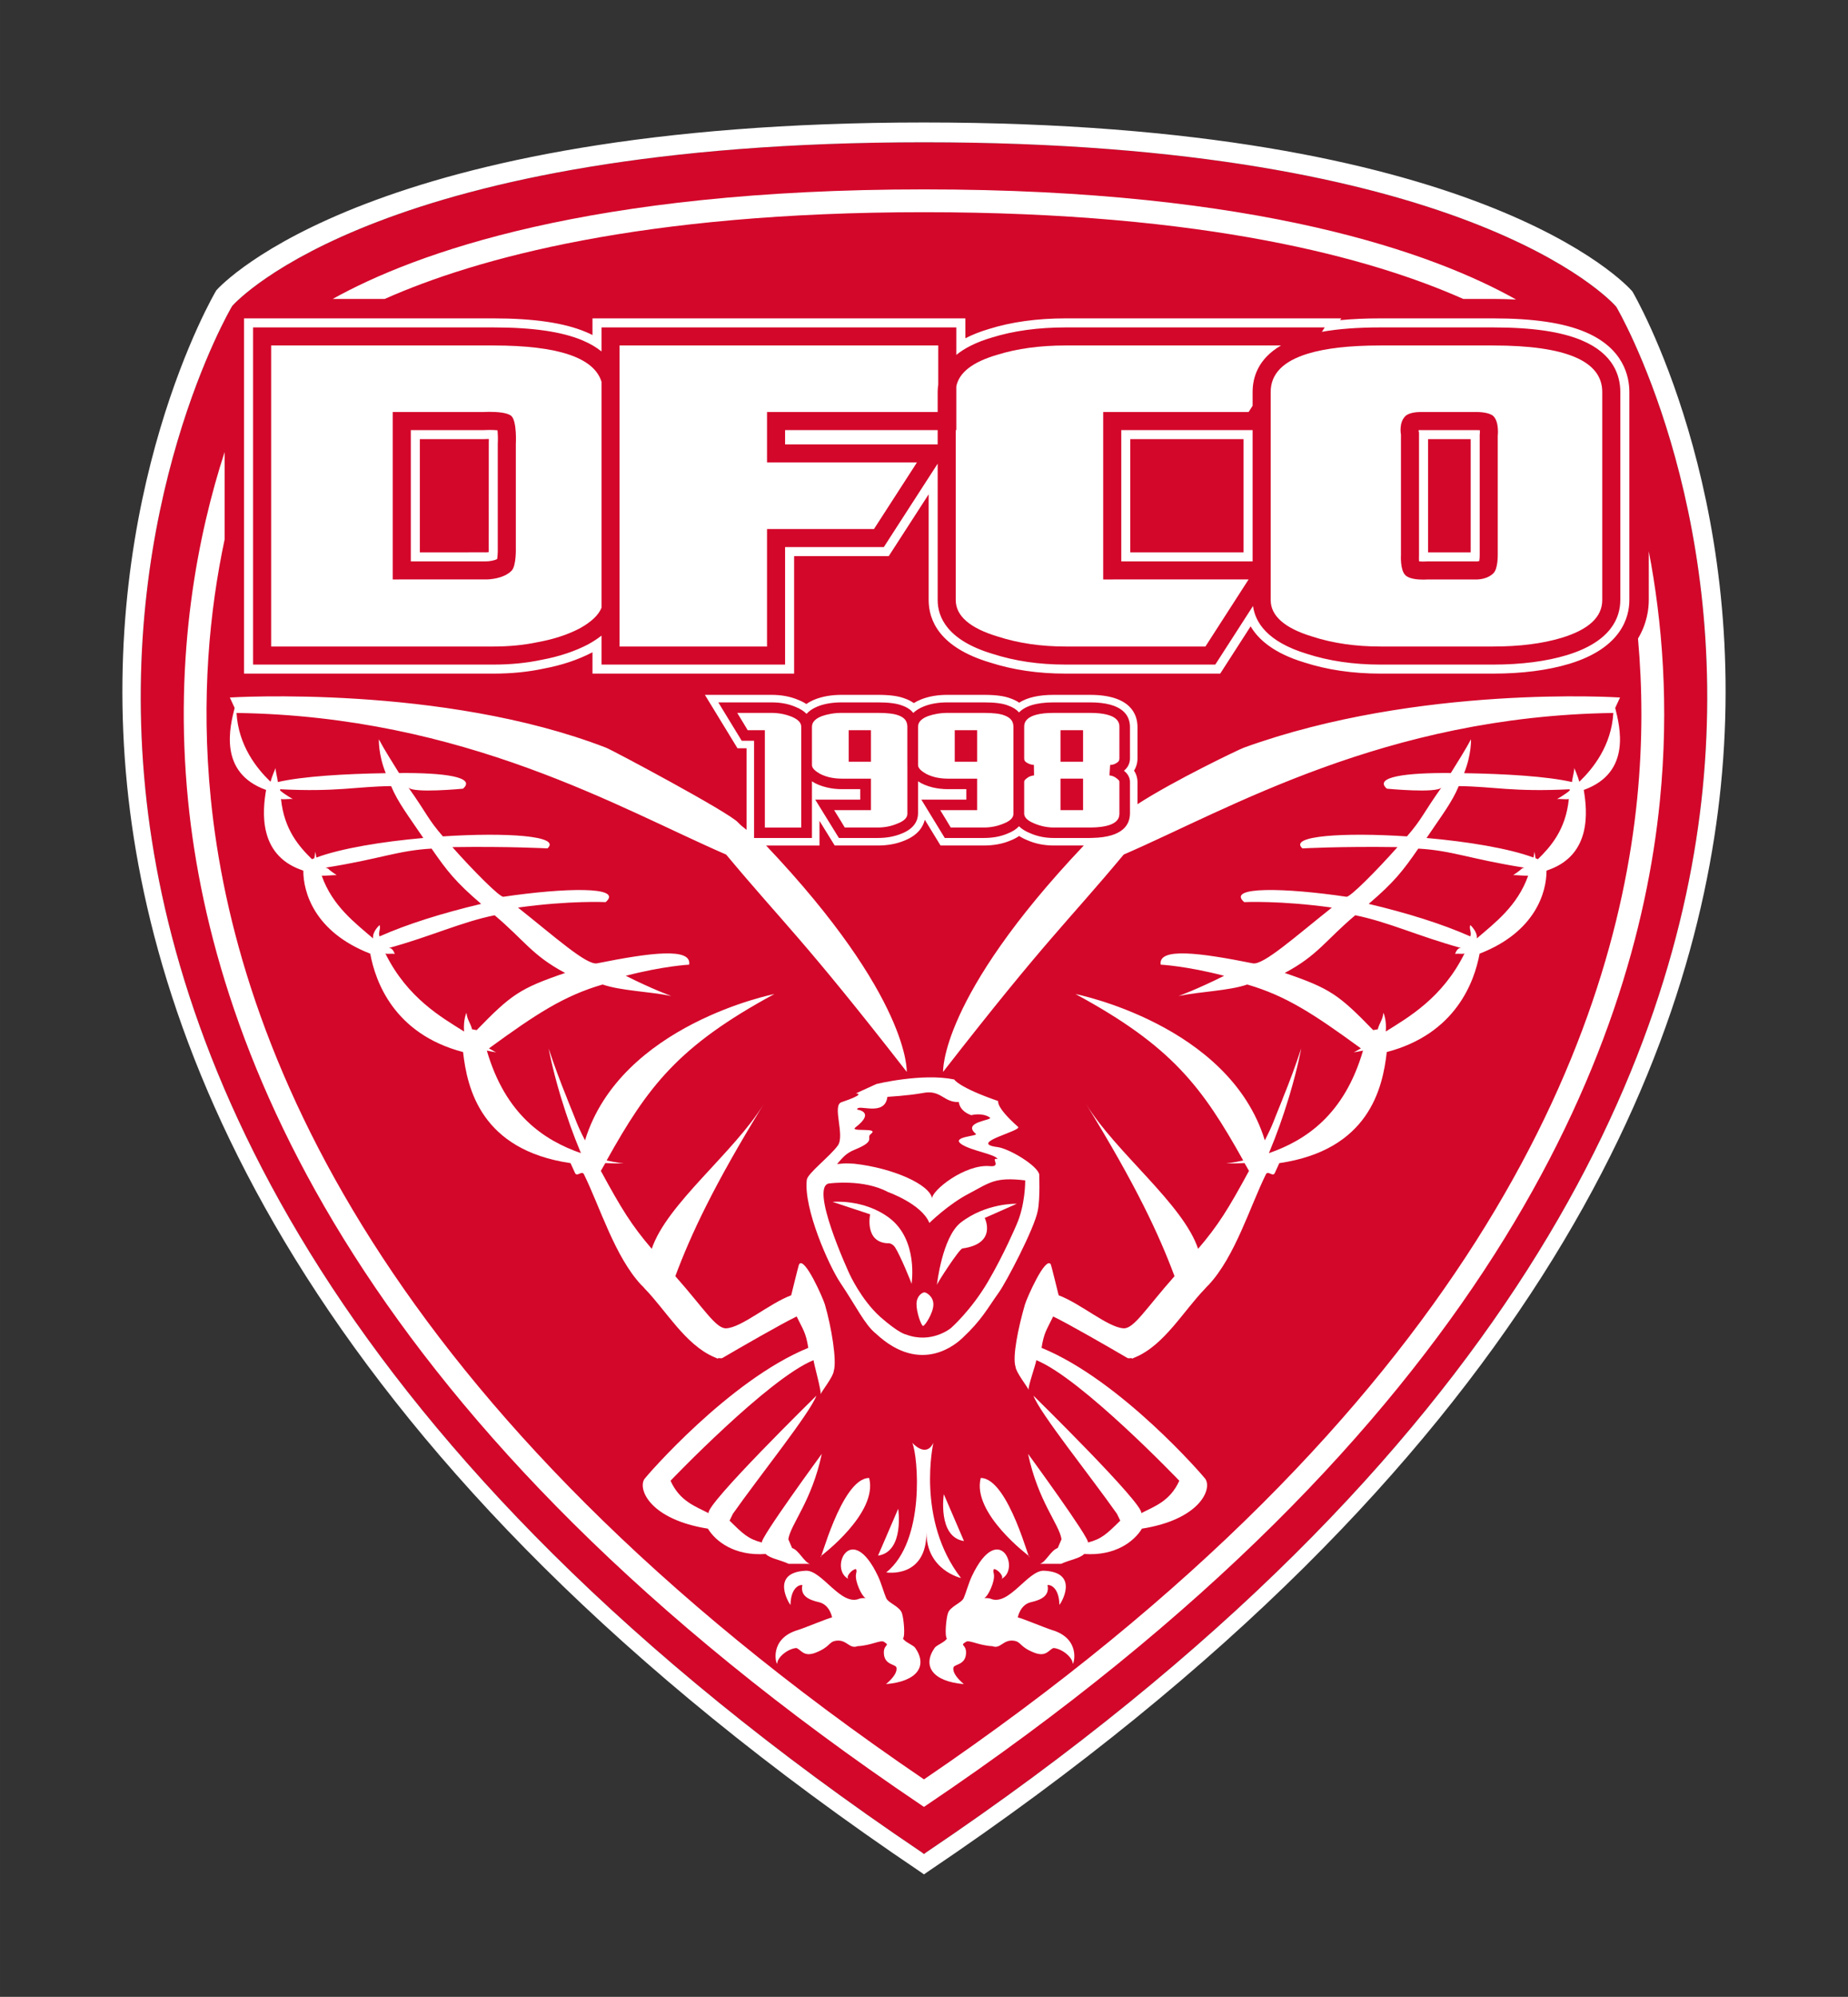 <?xml version="1.0" encoding="utf-8"?>
<!-- Generator: Adobe Illustrator 16.0.3, SVG Export Plug-In . SVG Version: 6.00 Build 0)  -->
<!DOCTYPE svg PUBLIC "-//W3C//DTD SVG 1.1//EN" "http://www.w3.org/Graphics/SVG/1.1/DTD/svg11.dtd">
<svg version="1.1" id="Calque_1" xmlns="http://www.w3.org/2000/svg" xmlns:xlink="http://www.w3.org/1999/xlink" x="0px" y="0px"
	 width="304.3" height="328.623" viewBox="0 0 428.032 462.246" enable-background="new 0 0 428.032 462.246"
	 xml:space="preserve">
<rect x="0" y="0" width="428.032" height="462.246" fill="#333333" stroke="none"/>
<g>
	<g id="fond">
		<path id="fondrouge" fill="#D3072A" d="M214.008,32.937c-124.98,0-158.821,36.321-160.224,37.881
			c-0.391,0.629-26.749,45.609-20.122,111.932c6.109,61.131,42.235,153.383,179.766,245.997l0.579,0.437l0.594-0.437
			C352.125,336.133,388.249,243.881,394.36,182.75c6.631-66.323-19.729-111.303-20.008-111.75
			C372.875,69.258,338.995,32.937,214.008,32.937z"/>
		<path id="contourext" fill="#FFFFFF" d="M378.096,67.478l-0.037-0.047l-0.037-0.045c-1.391-1.597-35.68-39.033-164.014-39.033
			c-127.743,0-162.463,37.249-163.896,38.843c-0.346,0.509-27.469,46.718-20.672,114.654
			c6.237,62.452,43.146,156.786,183.604,251.367l0.965,0.676l0.968-0.676c140.463-94.58,177.391-188.915,183.611-251.367
			C405.387,114.028,378.372,67.924,378.096,67.478z M394.36,182.75c-6.111,61.131-42.234,153.383-179.758,245.997l-0.594,0.437
			l-0.579-0.437C75.898,336.133,39.771,243.881,33.663,182.75c-6.627-66.323,19.73-111.303,20.122-111.932
			c1.403-1.56,35.244-37.881,160.224-37.881c124.988,0,158.867,36.321,160.343,38.063C374.631,71.447,400.991,116.427,394.36,182.75
			z"/>
	</g>
	<g id="contour">
		<path id="contourbas" fill="#FFFFFF" d="M214.008,49.121c65.343,0,103.743,10.671,124.901,20.078h6.912
			c1.869,0,3.629,0.054,5.332,0.136C332.196,58.711,291.762,43.84,214.008,43.84c-77.518,0-117.944,14.781-136.943,25.359h12.041
			C110.26,59.808,148.685,49.121,214.008,49.121z"/>
		<path id="contourhaut" fill="#FFFFFF" d="M381.891,127.608V138.9c0,2.003-0.389,5.402-2.498,8.912
			c1.01,11.263,1.146,23.688-0.189,37.082c-5.619,56.26-38.895,141.165-165.195,227.006
			C87.693,326.047,54.432,241.152,48.823,184.894c-2.328-23.342-0.259-43.718,3.204-60.026v-20.231
			c-6.062,18.665-11.854,46.756-8.459,80.782c5.754,57.717,39.911,144.942,169.883,232.479l0.557,0.375l0.554-0.375
			c129.976-87.537,164.136-174.763,169.897-232.479C386.661,163.325,384.989,143.736,381.891,127.608z"/>
	</g>
	<g id="grpchouette">
		<g id="tete">
			<path fill="#FFFFFF" d="M240.715,271.895c-0.391-2.084-6.975-6.011-9.666-6.362c-7.162-0.914,5.908-3.78,4.734-4.702
				c-5.178-4.575-4.58-5.951-4.58-5.951c-9.257-3.199-10.19-4.999-10.19-4.999c-7.414-1.538-17.999,1.044-18.038,1.058
				c-2.862,1.279-4.195,1.948-4.738,2.176c0.535,0.027,2.046,0.205-3.326,2.025c-2.248,0.733,0.825,7.613-0.838,10.008
				c-1.807,2.523-7.021,6.461-7.201,7.955c-0.793,6.619,5.141,19.978,7.811,23.912c3.677,5.459,5.62,9.657,8.204,11.709
				c10.631,9.896,18.979,2,20.07,0.973c4.502-4.234,5.653-6.678,8.457-10.612c1.488-2.036,8.195-14.696,8.963-18.862
				C240.963,277.239,240.663,271.602,240.715,271.895z M198.065,266.094c5.069-2.07,2.356-2.648,3.674-3.625
				c2.041-1.589-5.088-0.316-3.596-1.496c4.763-3.649,0.38-4.119,0.38-4.119c-0.015-1.51,6.4,1.849,7.014-2.946
				c0.006-0.026,4.54-0.228,8.283-0.904c4.153-0.812,4.755,2.26,8.271,2.097c0,0,0,2.012,2.863,3.049c0,0,2.486-0.674,4.278,0.512
				c1.082,0.669-6.618,0.958-3.206,3.816c0.629,0.527-5.914,0.623-3.328,2.396c2.327,1.545,7.949,2.318,8.371,3.447
				c-1.848-0.516,1.037,1.881-1.761,1.623c-5.835-0.554-13.672,5.783-13.397,7.518c-0.535-3.281-9.084-7.08-18.079-8.08
				c-2.226-0.104-1.703-0.125-3.96,0.083C195.159,268.02,195.838,266.993,198.065,266.094z M235.396,283.617
				c0,0-2.849,6.747-6.575,13.089c-3.931,6.688-8.588,10.739-8.588,10.739s-4.471,3.707-10.377,1.475c0,0-1.54-0.176-5.999-4.102
				c-4.423-3.988-7.112-9.95-7.112-9.95s-9.626-20.769-4.508-20.937c0,0,7.814-1.029,13.403,1.991c0,0,7.846,2.761,9.624,7.175
				c0,0,4.393-4.342,9.195-6.818c4.818-2.555,6.054-3.867,12.998-3.037C237.458,273.242,237.54,278.871,235.396,283.617z"/>
			<path fill="#FFFFFF" d="M192.841,278.215l8.697,2.885c0,0-1.354,6.375,3.97,6.694c0,0,1.005-0.206,1.792,0.924
				c1.135,1.709,3.818,8.188,3.829,8.482c0,0,1.659-10.136-5.163-15.28C200.046,277.482,192.841,278.215,192.841,278.215z"/>
			<path fill="#FFFFFF" d="M235.511,278.652l-7.433,3.287c0,0,3.002,5.938-5.162,7.057c-0.746,0.104-5.858,8.038-5.908,8.418
				c0,0,1.195-10.949,5.482-14.383C228.456,278.404,235.511,278.652,235.511,278.652z"/>
			<path fill="#FFFFFF" d="M216.187,302.061c-0.048,1.916-1.957,4.86-2.383,4.877c-0.426-0.019-1.573-3.246-1.526-5.166
				c0.075-1.924,1.436-2.623,1.862-2.61C214.575,299.178,216.26,300.145,216.187,302.061z"/>
		</g>
		<g id="pattedroite">
			<path fill="#FFFFFF" d="M201.311,342.132c-6.507,0-11.604,20.778-11.218,18.104C190.093,360.236,203.427,350.292,201.311,342.132
				z"/>
			<path fill="#FFFFFF" d="M203.37,360.107l4.672-10.851C208.042,349.257,209.535,359.186,203.37,360.107z"/>
			<path fill="#FFFFFF" d="M205.218,389.846c7.25-0.613,9.689-4.187,6.766-8.391c-0.452-0.648-2.477-1.368-2.833-2.173
				c0.56-0.607,0.153-4.636-0.217-5.759c-0.448-1.644-3.156-2.403-3.674-3.58c-0.523-1.17-1.091-3.354-1.889-5.068
				c-6.258-13.199-11.527-1.521-6.758,0.671c-0.976-0.446,0.847-2.39,1.655-2.325c0.446,0.926-0.54,0.887,0.346,3.575
				c1.716,4.847,3.356,2.663,0.528,3.242c-4.303,1.987-8.724-6.61-12.495-6.437c-8.429,0.391-3.797,7.754-3.554,7.91
				c0.072-4.139,2.208-4.731,2.75-4.589c-0.505,2.429,1.329,3.394,3.851,3.966c2.479,0.563,3.042,3.461,3.024,3.526
				c-1.098,0.224-6.099,2.345-7.924,2.917c-6.781,2.016-5.022,8.027-4.786,7.781c0.017-1.398,2.327-3.412,4.415-3.621
				c1.08,0.293,1.642,2.158,4.42,1.109c3.609-1.393,2.994-2.588,4.912-2.806c2.397-0.271,2.987,2.002,4.859,1.275
				c3.205-0.163,5.323-1.507,6.104-1.021c1.636,1.028-0.107,0.455,0,2.678c0.128,2.645,2.514,2.48,2.875,3.187
				C207.593,385.917,208.329,387.223,205.218,389.846z"/>
		</g>
		<g id="pattegauche">
			<path fill="#FFFFFF" d="M227.157,342.132c6.506,0,11.604,20.778,11.217,18.104C238.374,360.236,225.04,350.292,227.157,342.132z"
				/>
			<path fill="#FFFFFF" d="M223.276,356.729l-4.673-10.851C218.603,345.878,217.111,355.807,223.276,356.729z"/>
			<path fill="#FFFFFF" d="M223.249,389.846c-7.25-0.613-9.688-4.187-6.766-8.391c0.451-0.648,2.477-1.368,2.833-2.173
				c-0.56-0.607-0.151-4.636,0.218-5.759c0.447-1.644,3.155-2.403,3.674-3.58c0.522-1.17,1.092-3.354,1.89-5.068
				c6.258-13.199,11.526-1.521,6.758,0.671c0.976-0.446-0.847-2.39-1.655-2.325c-0.445,0.926,0.54,0.887-0.346,3.575
				c-1.716,4.847-3.355,2.663-0.527,3.242c4.303,1.987,8.725-6.61,12.493-6.437c8.431,0.391,3.798,7.754,3.556,7.91
				c-0.072-4.139-2.209-4.731-2.75-4.589c0.504,2.429-1.33,3.394-3.852,3.966c-2.479,0.563-3.042,3.461-3.023,3.526
				c1.098,0.224,6.1,2.345,7.924,2.917c6.781,2.016,5.021,8.027,4.785,7.781c-0.017-1.398-2.326-3.412-4.414-3.621
				c-1.08,0.293-1.643,2.158-4.42,1.109c-3.609-1.393-2.994-2.588-4.912-2.806c-2.396-0.271-2.986,2.002-4.858,1.275
				c-3.204-0.163-5.323-1.507-6.104-1.021c-1.636,1.028,0.106,0.455,0,2.678c-0.127,2.645-2.515,2.48-2.875,3.187
				C220.874,385.917,220.138,387.223,223.249,389.846z"/>
		</g>
		<g id="chouettedate">
			<path fill="#FFFFFF" d="M375.231,161.463c-0.197-0.018-46.65-3.052-87.139,11.615c-1.108,0.4-16.25,7.643-24.629,13.084v-5.18
				c0-0.597-0.127-1.574-0.801-2.59c0.521-0.832,0.801-1.788,0.801-2.804V168.3c0-2.784-1.434-7.451-11.021-7.451h-8.354
				c-3.465,0-6.153,0.608-8.022,1.81c-0.58-0.393-1.231-0.717-1.967-0.971c-1.449-0.571-3.438-0.839-6.244-0.839H219.5
				c-2.35,0-4.354,0.342-6.121,1.041c-0.635,0.247-1.207,0.538-1.729,0.864c-0.607-0.439-1.299-0.795-2.063-1.056
				c-1.49-0.582-3.49-0.85-6.297-0.85h-8.307c-2.344,0-4.426,0.349-6.201,1.048c-0.75,0.299-1.424,0.66-2.014,1.078
				c-0.576-0.381-1.225-0.711-1.93-0.984c-1.783-0.754-3.846-1.141-6.133-1.141h-15.438l7.547,12.364h2.098v18.882
				c-0.77-0.59-1.484-1.179-2.008-1.748c-2.166-2.363-29.035-16.69-30.535-17.27c-37.946-14.658-86.941-11.633-87.136-11.615
				l1.11,2.408c-1.032,4.174-3.927,14.967,7.288,18.987c-0.842,4.902-1.808,14.898,8.021,18.461c0,0,0.424,0.144,0.604,0.234
				c-0.023,4.9,2.524,14.181,15.5,19.206c1.186,6.469,5.516,18.592,21.5,22.776c0.947,8.438,4.176,22.676,24.89,25.715
				c0.336,0.771,0.68,1.533,1.027,2.258c0.463,1.056,1.594-0.668,2.082,0.338c3.688,7.482,7.148,19.05,13.266,25.599
				c0.283,0.27,0.574,0.539,0.818,0.86c4.949,5.076,9.41,13.021,16.125,15.865c0.248,0.099,0.467,0.185,0.709,0.328
				c0.412-0.293,0.805,0.112,1.232-0.188c3.885-2.277,13.721-7.949,17.121-9.566c1.508,3.123,2.119,3.684,2.688,7.266
				c-18.393,7.504-37.57,29.787-37.938,30.334c-1.625,2.416,1.342,9.406,14.688,11.518c1.791,2.943,6.145,6.367,13.375,5.863
				c1.066,1.066,3.367,1.351,5.338,2.279h4.908c-1.361-0.377-2.52-3.152-4.121-3.658l-0.875-2.039
				c0.563-3.551,5.41-8.725,7.75-19.758c0,0-14.488,19.797-13.859,20.52c-3.207-0.813-4.414-2.032-7.498-5.063l0.768-1.584
				c6.164-8.76,17.879-23.318,19.338-27.342c0,0-25.852,25.342-24.955,27.203c-2.992-1.574-6.654-2.703-8.826-7.514
				c0,0,22.68-23.705,33.123-27.908c0.1,0.967,1.844,7.127,1.639,7.885c0.242-0.697,2.953-4.074,3.039-5.373
				c0.762-2.275-0.502-10.09-2.039-15.377c-0.432-1.484-4.729-11.25-5.979-9.342c-0.129,0.197-1.834,7.182-1.834,7.182
				c-5.135,1.932-11.439,7.455-15.041,7.648c-2.375,0.127-5.15-4.563-11.799-12.068c3.576-9.576,8.852-20.947,20.461-39.813
				c-6.961,11.313-22.426,23.061-25.922,33.481c-4.693-5.479-7.021-9.272-11.789-18.041c0.352-0.633,0.695-1.197,1.035-1.808
				c1.354,0.063,2.762,0.091,4.27,0.07c0,0-1.539-0.125-3.969-0.674c9.531-17.063,16.523-26.461,38.852-38.526
				c0,0-35.598,7.012-43.855,33.866c-1.957-3.787-1.92-4.248-3.781-8.729c-0.152-0.418-0.328-0.783-0.469-1.212
				c-1.441-3.526-2.846-7.303-4.172-11.313c0,0,0.762,4.298,2.662,10.687c0.123,0.406,0.275,0.881,0.402,1.297
				c1.111,3.648,2.563,7.814,4.412,12.236c-8.533-2.966-17.474-8.89-21.796-23.742c0.711,0.149,1.428,0.295,2.16,0.408
				c0,0-0.609-0.293-1.666-0.918c10.867-7.923,17.349-12.178,26.322-14.785c4.248,1.475,11.014,1.625,15.914,2.666
				c0,0-4.164-1.485-10.557-4.684c8.744-2.274,14.691-2.578,14.691-2.578c0.648-4.052-9.158-2.75-21.334-0.305
				c-2.412,0.484-9.787-6.144-18.312-12.908c12.027-1.674,20.306-1.262,20.306-1.262c4.275-3.719-9.648-3.318-23.691-1.24
				c-0.844,0.125-6.95-6.012-11.816-11.492c13.275-0.195,22.015,0.296,22.015,0.296c3.336-2.927-9.599-3.737-24.212-2.782
				c-3.523-4.051-3.59-5.121-7.998-11.334c1.011,1.424,12.665,0.291,12.665,0.291c3.09-2.709-4.405-3.713-14.82-3.619
				c-1.436-2.334-3.372-5.32-4.667-7.818c0,0-0.188,3.414,1.586,7.848c-9.51,0.152-19.164,0.722-25.003,2.053
				c-0.003-0.655-0.561-2.572-0.5-3.251c0,0-0.831,1.828-1.144,3.101l-0.106,0.022c-3.057-2.96-7.367-8.23-7.808-15.864
				c52.973,0.759,89.128,22.298,113.4,32.775c13.486,16.152,17.738,19.359,41.836,50.309c0,0,0.889-17.103-32.58-52.395h12.369
				v-5.713l3.523,5.708h9.959c2.305,0,4.33-0.37,6.178-1.132c3.174-1.257,4.342-3.23,4.734-4.835l3.645,5.967h10.006
				c2.297,0,4.377-0.388,6.129-1.13c0.774-0.299,1.463-0.66,2.07-1.074c0.569,0.374,1.217,0.704,1.93,0.99
				c1.83,0.806,3.886,1.214,6.104,1.214h6.939c-33.473,35.296-32.584,52.4-32.584,52.4c24.098-30.95,28.35-34.157,41.836-50.309
				c24.271-10.478,60.428-32.017,113.4-32.775c-0.441,7.634-4.752,12.904-7.809,15.864l-0.107-0.022
				c-0.313-1.272-1.143-3.101-1.143-3.101c0.061,0.679-0.496,2.596-0.5,3.251c-5.838-1.331-15.492-1.9-25.004-2.053
				c1.771-4.434,1.588-7.848,1.588-7.848c-1.297,2.498-3.232,5.484-4.668,7.818c-10.414-0.094-17.91,0.91-14.82,3.619
				c0,0,11.654,1.133,12.666-0.291c-4.41,6.213-4.475,7.283-8,11.334c-14.611-0.955-27.547-0.145-24.211,2.782
				c0,0,8.74-0.491,22.016-0.296c-4.867,5.48-10.973,11.617-11.818,11.492c-14.041-2.078-27.965-2.479-23.688,1.24
				c0,0,8.278-0.412,20.308,1.262c-8.525,6.765-15.9,13.393-18.314,12.908c-12.176-2.445-21.981-3.747-21.334,0.305
				c0,0,5.947,0.304,14.691,2.578c-6.393,3.198-10.557,4.684-10.557,4.684c4.9-1.041,11.666-1.191,15.914-2.666
				c8.973,2.606,15.455,6.862,26.322,14.785c-1.057,0.625-1.666,0.918-1.666,0.918c0.73-0.113,1.447-0.259,2.16-0.408
				c-4.322,14.854-13.266,20.776-21.797,23.742c1.85-4.422,3.301-8.588,4.412-12.236c0.127-0.416,0.275-0.891,0.4-1.297
				c1.9-6.389,2.662-10.687,2.662-10.687c-1.326,4.013-2.73,7.787-4.172,11.314c-0.141,0.428-0.315,0.793-0.471,1.211
				c-1.861,4.481-1.822,4.942-3.781,8.729c-8.256-26.854-43.854-33.866-43.854-33.866c22.328,12.065,29.32,21.463,38.852,38.526
				c-2.43,0.549-3.969,0.674-3.969,0.674c1.508,0.021,2.916-0.008,4.27-0.07c0.341,0.609,0.685,1.175,1.035,1.808
				c-4.768,8.769-7.096,12.563-11.789,18.041c-3.496-10.422-18.961-22.17-25.922-33.481c11.609,18.864,16.885,30.235,20.461,39.813
				c-6.647,7.506-9.424,12.195-11.799,12.068c-3.602-0.193-9.906-5.717-15.041-7.648c0,0-1.705-6.984-1.834-7.182
				c-1.25-1.908-5.547,7.856-5.979,9.342c-1.537,5.287-2.936,12.102-2.174,14.377c0.086,1.299,2.797,4.676,3.037,5.373
				c-0.203-0.758,1.676-5.918,1.774-6.885c10.443,4.203,33.123,27.908,33.123,27.908c-2.172,4.811-5.834,5.938-8.825,7.514
				c0.896-1.861-24.955-27.203-24.955-27.203c1.459,4.023,13.174,18.582,19.338,27.342l0.768,1.584
				c-3.084,3.029-4.291,4.248-7.498,5.063c0.629-0.723-13.859-20.52-13.859-20.52c2.34,11.033,7.188,16.207,7.75,19.758
				l-0.875,2.039c-1.602,0.506-2.76,3.281-4.121,3.658h4.908c1.971-0.93,4.271-1.213,5.338-2.279
				c7.23,0.504,11.584-2.92,13.375-5.863c13.346-2.11,16.313-9.102,14.688-11.518c-0.367-0.547-19.545-22.83-37.938-30.334
				c0.568-3.582,1.18-4.143,2.688-7.266c3.399,1.617,13.235,7.289,17.121,9.566c0.428,0.303,0.819-0.104,1.231,0.188
				c0.242-0.146,0.461-0.229,0.709-0.328c6.715-2.844,11.176-10.789,16.125-15.864c0.244-0.322,0.535-0.593,0.818-0.861
				c6.117-6.549,9.578-18.115,13.266-25.598c0.486-1.007,1.617,0.717,2.082-0.339c0.346-0.725,0.691-1.485,1.027-2.258
				c20.715-3.039,23.943-17.274,24.891-25.715c15.984-4.185,20.314-16.307,21.5-22.776c12.975-5.025,15.521-14.306,15.5-19.206
				c0.18-0.091,0.604-0.234,0.604-0.234c9.828-3.563,8.861-13.559,8.021-18.461c11.215-4.021,8.318-14.813,7.287-18.987
				L375.231,161.463z M130.894,225.227c-10.53,3.58-12.551,5.072-20.489,13.231l-1.063-0.19c-0.417-1.597-1.069-1.988-1.313-3.824
				c0,0-0.759,1.639-0.54,4.336c-5.151-3.242-13.111-7.715-18.229-18.06c0.568,0.202,1.593-0.066,2.164,0.126
				c0,0-0.448-1.648-1.5-1.359c10.048-2.761,16.94-6.063,24.641-7.616C121.483,217.699,123.225,221.154,130.894,225.227z
				 M111.445,209.235c-8.918,2.116-17.059,4.651-23.535,7.529c-0.363-0.886,0.318-1.672,0.016-2.634c0,0-1.723,1.491-1.51,3.105
				c-4.154-3.583-9.422-7.497-11.902-14.527c0.247,0.089,3.198-0.189,3.454-0.135c0,0-1.208-0.803-1.75-1.275
				c-0.054-0.172-0.673-0.473-0.853-0.443c12.837-2.029,16.572-3.95,24.595-4.417C103.482,201.532,105.504,204.162,111.445,209.235z
				 M90.59,181.971c1.588,3.808,3.969,6.836,7.457,12.01c-9.441,0.834-18.987,2.38-24.765,4.529
				c-0.103-0.441-0.174-0.917-0.222-1.352c0,0-0.129,0.58-0.25,1.502c-0.176,0.068-0.359,0.172-0.549,0.239
				c-2.914-2.87-6.449-6.765-7.174-13.952c0.508,0.179,2.17-0.089,2.755,0.035c0,0-1.95-1.084-2.972-2.012
				c-0.009-0.078,0.07-0.265-0.009-0.269C78.176,183.367,82.458,182.059,90.59,181.971z M244.088,193.982
				c-1.862,0-3.731-0.33-5.434-1.084c-1.197-0.472-2.039-1.035-2.631-1.627c-0.588,0.629-1.443,1.22-2.674,1.697
				c-1.629,0.691-3.467,1.014-5.496,1.014h-9.027l-5.422-8.873c0,0,8.592,0,10.42,0c0-0.896,0-1.486,0-2.43
				c-1.484,0-4.324,0-4.324,0c-1.172,0-2.391-0.146-3.52-0.413c-1.252-0.318-2.4-0.763-3.344-1.408v7.413
				c0,1.453-0.672,3.459-3.809,4.697c-1.684,0.691-3.516,1.014-5.537,1.014h-8.986l-5.479-8.873c0,0,8.594,0,10.422,0
				c0-0.896,0-1.486,0-2.43c-1.486,0-4.264,0-4.264,0c-1.234,0-2.445-0.146-3.512-0.413c-1.309-0.317-2.461-0.759-3.408-1.401
				v13.119h-12.629h-0.777c0,0,0-0.213,0-0.584c0-3.324,0-19.961,0-21.927c-0.982,0-2.863,0-2.863,0l-5.42-8.88h12.332
				c2.02,0,3.846,0.323,5.453,1.002c1.207,0.469,2.059,1.041,2.648,1.65c0.58-0.644,1.418-1.247,2.627-1.732
				c1.605-0.633,3.492-0.92,5.549-0.92h8.307c2.465,0,4.344,0.217,5.664,0.729c1.213,0.421,2.031,1.028,2.592,1.711
				c0.576-0.563,1.369-1.089,2.467-1.521c1.598-0.633,3.426-0.92,5.486-0.92h8.354c2.475,0,4.363,0.217,5.637,0.729
				c1.158,0.396,1.973,0.96,2.539,1.599c1.277-1.338,3.693-2.328,8.059-2.328h8.354c7.654,0,9.279,3.074,9.279,5.706v7.289
				c0,1.117-0.496,2.107-1.394,2.823c1.103,0.875,1.394,1.849,1.394,2.57v6.322v0.967c0,2.561-1.554,5.531-8.671,5.695
				c-0.204,0.005-0.396,0.016-0.608,0.016h-8.354V193.982z M320.975,238.777c0.221-2.696-0.541-4.336-0.541-4.336
				c-0.24,1.836-0.895,2.229-1.313,3.824l-1.063,0.191c-7.938-8.159-9.959-9.651-20.49-13.231c7.67-4.072,9.412-7.527,16.33-13.357
				c7.699,1.553,14.592,4.855,24.639,7.616c-1.051-0.289-1.5,1.359-1.5,1.359c0.572-0.192,1.598,0.076,2.166-0.126
				C334.086,231.063,326.125,235.536,320.975,238.777z M342.049,217.236c0.213-1.614-1.512-3.105-1.512-3.105
				c-0.303,0.962,0.381,1.748,0.018,2.634c-6.477-2.878-14.615-5.413-23.537-7.529c5.943-5.073,7.967-7.703,11.486-12.797
				c8.021,0.467,11.758,2.388,24.594,4.417c-0.18-0.029-0.797,0.271-0.852,0.443c-0.543,0.473-1.75,1.275-1.75,1.275
				c0.256-0.055,3.207,0.224,3.455,0.135C351.471,209.739,346.206,213.653,342.049,217.236z M363.594,182.971
				c-1.02,0.928-2.973,2.012-2.973,2.012c0.586-0.124,2.248,0.144,2.754-0.035c-0.723,7.188-4.258,11.082-7.172,13.952
				c-0.189-0.067-0.375-0.171-0.549-0.239c-0.121-0.922-0.25-1.502-0.25-1.502c-0.049,0.435-0.119,0.91-0.223,1.352
				c-5.777-2.149-15.322-3.695-24.764-4.529c3.488-5.174,5.867-8.202,7.457-12.01c8.131,0.088,12.412,1.396,25.727,0.731
				C363.526,182.706,363.602,182.893,363.594,182.971z"/>
			<path fill="#FFFFFF" d="M210.161,168.299c0-0.027,0.002-0.055,0.002-0.083c-0.026-1.292-0.635-2.087-2.032-2.609
				c-1.074-0.406-2.674-0.584-4.839-0.584h-8.307c-1.784,0-3.328,0.293-4.673,0.764c-2.026,0.792-2.247,1.826-2.247,2.512v0.002
				v8.76c0,0.208,0,0.861,1.25,1.687c0.738,0.528,1.633,0.878,2.706,1.163c0.965,0.221,1.917,0.337,2.964,0.337h6.746v7.292
				c0,0-5.909,0-8.529,0c1.04,1.62,2.048,3.353,2.463,4.018c1.143,0,7.628,0,7.628,0c1.665,0,3.195-0.324,4.572-0.912
				c2.303-0.872,2.303-1.937,2.303-2.374v-11.107c-0.001-0.035-0.007-0.067-0.007-0.103V168.299L210.161,168.299z M201.731,176.323
				h-5.152v-7.292h5.152V176.323z"/>
			<path fill="#FFFFFF" d="M183.26,165.864c-1.356-0.521-2.888-0.839-4.55-0.839c0,0-5.255,0-7.955,0
				c0.985,1.626,2.05,3.351,2.425,4.012c0.863,0,3.976,0,3.976,0s0,20.326,0,22.522c1.661,0,6.752,0,8.422,0
				c0-2.211,0-23.258,0-23.258C185.578,167.868,185.578,166.801,183.26,165.864z"/>
			<path fill="#FFFFFF" d="M232.642,165.608c-1.006-0.406-2.604-0.584-4.787-0.584h-8.353c-1.729,0-3.278,0.293-4.611,0.764
				c-2.037,0.792-2.252,1.826-2.252,2.512v8.762c0,0.208,0,0.861,1.25,1.687c0.727,0.528,1.638,0.878,2.688,1.163
				c0.979,0.221,1.945,0.337,2.926,0.337h6.813v7.292c0,0-5.978,0-8.542,0c0.989,1.62,2.055,3.353,2.434,4.018
				c1.182,0,7.646,0,7.646,0c1.672,0,3.209-0.324,4.596-0.912c2.281-0.872,2.281-1.937,2.281-2.374v-19.972
				C234.732,166.956,234.086,166.141,232.642,165.608z M226.317,176.323h-5.179v-7.292h5.179V176.323z"/>
			<path fill="#FFFFFF" d="M256.883,191.009c1.603-0.524,2.134-1.323,2.305-1.966c0.083-0.312,0.087-0.587,0.087-0.772v-7.289
				c0-0.1,0-0.374-0.687-0.838c-0.455-0.385-1.002-0.578-1.611-0.653l0.154-2.417c0.606,0,1.15-0.21,1.6-0.535
				c0.4-0.239,0.544-0.557,0.544-0.95V168.3c0-0.799,0-3.275-6.831-3.275h-8.354c-6.868,0-6.868,2.477-6.868,3.275v7.289
				c0,0.277,0.055,0.633,0.584,0.938c0.385,0.268,0.969,0.49,1.664,0.547l0.038,2.417c-0.646,0.082-1.184,0.259-1.641,0.635
				c-0.646,0.445-0.646,0.736-0.646,0.856v7.289c0,0.381,0,1.402,2.337,2.349c1.445,0.602,2.961,0.938,4.531,0.938h8.354
				C254.467,191.557,255.879,191.336,256.883,191.009z M250.859,187.539h-5.229v-7.292h5.229V187.539z M250.859,176.323h-5.229
				v-7.292h5.229V176.323z"/>
			<path fill="#FFFFFF" d="M222.583,365.288c-10.438-13.476-6.395-31.294-6.395-31.294c-1.729,3.605-4.883,0-4.883,0
				c1.338,3.104,3.063,22.688-6.031,30c0,0,9.311,1.501,9.311-9.273C214.586,363.493,222.583,365.288,222.583,365.288z"/>
		</g>
	</g>
	<g id="typodfco">
		<path fill="#FFFFFF" d="M114.258,79.973H62.801v69.686h51.457c3.613,0,7.072-0.316,10.407-1.034
			c3.692-0.673,6.886-1.745,9.614-3.168c2.681-1.484,4.358-3.073,5.042-4.77V88.373C137.581,82.769,129.245,79.973,114.258,79.973z
			 M118.485,132.126c-1.916,1.905-5.273,2.008-5.979,2.008c-0.087,0-0.133,0-0.133,0H90.965V95.375h21.058
			c0,0,0.584-0.035,1.411-0.035c1.621,0,4.17,0.143,5.051,0.999c1.284,1.331,0.99,6.494,0.99,6.494v23.919
			C119.475,126.752,119.627,130.986,118.485,132.126z"/>
		<polygon fill="#FFFFFF" points="181.841,102.869 212.381,102.869 217.181,102.869 217.181,99.562 181.841,99.562 		"/>
		<path fill="#FFFFFF" d="M143.503,87.736v53.654v8.268h34.154V122.46h24.775l9.949-15.408h-34.724V95.375h39.523v-4.646
			c0-0.548,0.044-1.122,0.138-1.712v-9.044h-73.815V87.736z"/>
		<path fill="#FFFFFF" d="M113.434,99.524c-0.666,0-1.144,0.028-1.144,0.028l-0.134,0.01h-0.133H95.151v30.388h17.221l0.032-0.001
			l0.101,0.002c0.956,0,2.025-0.225,2.641-0.529c0.108-0.633,0.173-1.686,0.147-2.519l-0.001-0.075v-0.076v-23.919v-0.12
			l0.007-0.121c0.05-0.876,0.021-2.096-0.073-2.984C114.785,99.562,114.191,99.524,113.434,99.524z M113.21,102.476l-0.011,24.276
			l0.005,0.22c0.007,0.267,0.006,0.555-0.006,0.838c-0.209,0.028-0.431,0.047-0.648,0.051l-0.24-0.006l-15.069,0.006v-26.208h14.782
			l0.389-0.013c0.024,0,0.349-0.018,0.818-0.024C113.231,101.923,113.224,102.218,113.21,102.476z"/>
		<path fill="#FFFFFF" d="M342.139,99.562h-0.016H342.1h-12.932h-0.043l-0.074-0.003l-0.037-0.001c-0.145,0-0.295,0.007-0.434,0.02
			c0.002,0.082,0.01,0.162,0.014,0.234l0.076,0.299v0.488v27.884v0.117l-0.004,0.139c-0.023,0.367-0.01,0.82,0.027,1.207
			c0.244,0.025,0.547,0.043,0.912,0.043c0.396,0,0.678-0.021,0.678-0.021l0.18-0.018h0.186h10.727l0.129-0.014l0.23,0.028
			c0.02,0.004,0.047,0.004,0.072,0.004c0.332,0,0.621-0.048,0.824-0.102c0.061-0.391,0.104-0.912,0.096-1.319v-0.032v-0.033v-27.61
			l-0.01-0.185l0.035-0.285c0.025-0.241,0.031-0.536,0.016-0.807C342.547,99.575,342.329,99.562,342.139,99.562z M340.639,127.86
			h-9.875v-26.208h9.875V127.86z"/>
		<path fill="#FFFFFF" d="M367.225,76.884c-5.041-2.144-12.047-3.185-21.404-3.185h-26.088c-3.443,0-6.527,0.138-9.332,0.412
			l0.268-0.412h-63.846c-6.59,0-12.568,0.828-17.732,2.446c-2.045,0.603-3.877,1.327-5.498,2.165v-4.611H137.23v3.857
			c-0.47-0.239-0.958-0.465-1.46-0.678c-5.059-2.14-12.096-3.179-21.513-3.179h-57.73v82.233h57.731
			c4.19,0,8.005-0.376,11.603-1.145c4.215-0.78,8.025-2.048,11.37-3.796v4.94h46.701v-27.196h21.917l9.247-14.313V138.9
			c0,4.654,2.455,10.938,14.154,14.447c5.412,1.739,11.162,2.584,17.572,2.584h35.803l7.045-10.945
			c1.801,3.074,5.408,6.233,12.402,8.355c5.307,1.719,11.248,2.59,17.66,2.59h26.088c6.742,0,12.715-0.769,17.748-2.292
			c12.021-3.674,13.822-10.811,13.822-14.739V90.729C377.391,87.167,376.067,80.633,367.225,76.884z M375.293,138.9
			c0,4.093-2.139,9.623-12.336,12.739c-4.834,1.462-10.598,2.204-17.139,2.204h-26.088c-6.193,0-11.92-0.838-17.021-2.488
			c-9.235-2.803-11.986-7.34-12.487-11.082l-7.499,11.647l-1.24,1.922H279.2h-32.377c-6.191,0-11.729-0.813-16.936-2.487
			c-10.499-3.149-12.706-8.512-12.706-12.455v-31.569l-1.284,1.989l-9.952,15.407l-1.233,1.916h-2.279h-20.592v23.016v4.184h-4.183
			h-34.154h-4.183v-4.184v-2.528c-0.881,0.694-1.883,1.357-3.018,1.984l-0.043,0.024l-0.043,0.024
			c-3.116,1.626-6.727,2.826-10.735,3.567c-3.509,0.749-7.18,1.112-11.223,1.112H62.801h-4.183v-4.184V79.973v-4.181h4.183h51.457
			c9.129,0,15.901,0.985,20.699,3.013c1.775,0.751,3.206,1.619,4.364,2.553v-1.385v-4.181h4.183h73.815h4.18v4.181v2.179
			c1.879-1.525,4.508-2.918,8.187-3.999c4.991-1.568,10.765-2.361,17.14-2.361h52.326h7.682l-0.658,1.019
			c3.785-0.676,8.266-1.019,13.561-1.019h26.088c9.068,0,15.807,0.985,20.592,3.016c7.34,3.116,8.881,8.201,8.881,11.921V138.9
			H375.293z"/>
		<path fill="#FFFFFF" d="M345.821,79.973h-26.088c-7.105,0-12.705,0.638-16.834,1.9c-5.706,1.745-8.585,4.688-8.585,8.855v4.44
			v34.781v3.965v4.985c0,3.649,3.214,6.514,9.651,8.46c4.762,1.549,10.043,2.298,15.768,2.298h26.088
			c6.148,0,11.467-0.673,15.922-2.024c6.23-1.903,9.369-4.799,9.369-8.734v-48.17C371.112,83.547,362.655,79.973,345.821,79.973z
			 M345.911,132.681c-1.27,1.312-3.236,1.466-4.104,1.466c-0.271,0-0.434-0.013-0.434-0.013h-10.727c0,0-0.43,0.037-1.041,0.037
			c-1.242,0-3.25-0.151-4.113-1.046c-1.229-1.227-1.004-4.643-1.004-4.643v-27.884c0,0-0.541-2.717,1.004-4.259
			c0.918-0.9,2.947-0.964,3.521-0.964c0.102,0,0.154,0,0.154,0H342.1c0,0,0.012,0,0.025,0c0.256,0,2.813,0.025,3.785,0.964
			c1.377,1.417,1,4.533,1,4.533v27.61C346.913,128.482,346.961,131.676,345.911,132.681z"/>
		<path fill="#FFFFFF" d="M246.823,79.973c-5.916,0-11.246,0.711-15.921,2.18c-5.64,1.651-8.762,4.085-9.403,7.293v5.929v4.187
			h-0.131V138.9c0,3.649,3.25,6.514,9.764,8.46c4.801,1.549,10.006,2.298,15.691,2.298H279.2l9.998-15.524H255.52V95.375h33.678
			l0.93-1.438v-3.209c0-3.288,1.215-7.639,6.578-10.756L246.823,79.973L246.823,79.973z"/>
		<path fill="#FFFFFF" d="M259.708,99.562v30.388h29.49h0.93V99.562h-0.93H259.708z M288.034,127.86h-26.24v-26.208h26.24V127.86z"
			/>
	</g>
</g>
</svg>
